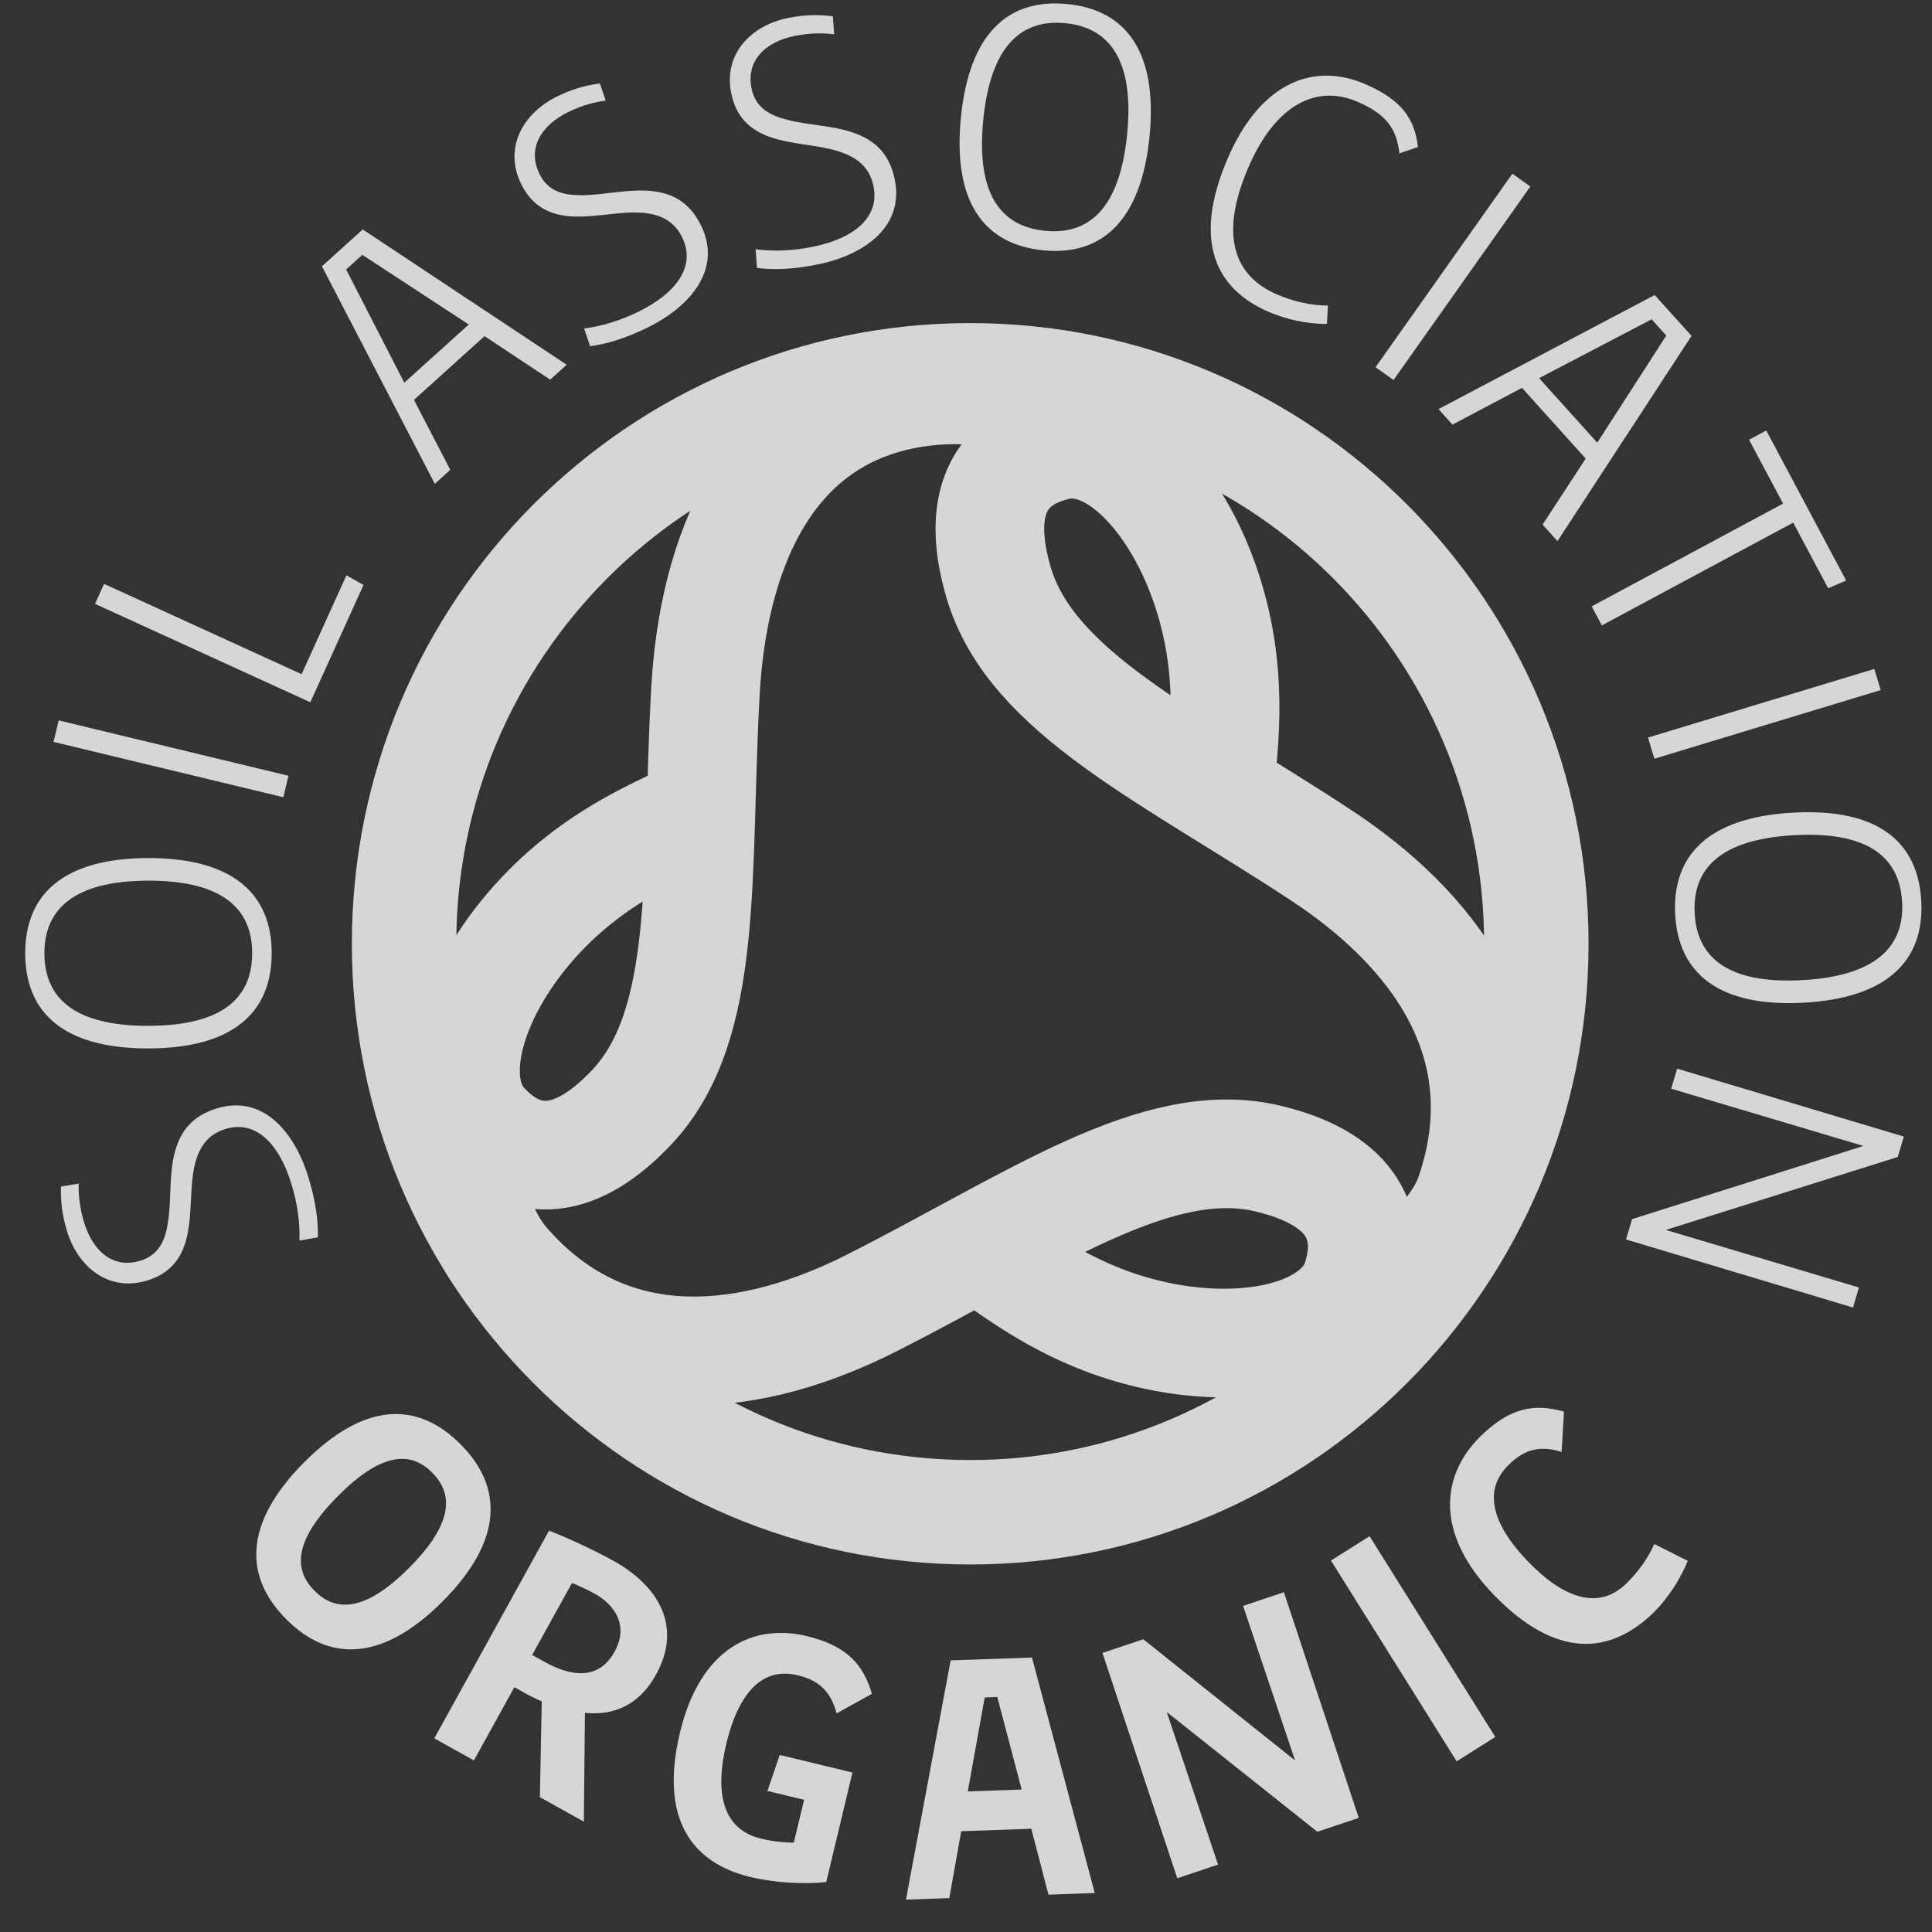 <svg width="54" height="54" viewBox="0 0 54 54" fill="none" xmlns="http://www.w3.org/2000/svg">
<rect x="0" y="0" width="54" height="54" fill="#333333" stroke="none"/>
<g opacity="0.8" clip-path="url(#clip0_492_355)">
<path d="M8.618 32.898C8.806 33.51 8.896 34.056 8.885 34.584L8.37 34.675C8.384 34.186 8.323 33.67 8.143 33.084C7.794 31.949 7.139 31.297 6.299 31.557C5.937 31.669 5.722 31.882 5.584 32.158C5.241 32.837 5.421 33.831 5.207 34.645C5.07 35.145 4.788 35.582 4.117 35.79C3.056 36.118 2.188 35.435 1.874 34.415C1.711 33.883 1.696 33.489 1.704 33.166L2.2 33.081C2.188 33.356 2.223 33.753 2.351 34.17C2.607 35.005 3.185 35.467 3.927 35.236C4.448 35.075 4.621 34.662 4.697 34.153C4.796 33.529 4.713 32.758 4.912 32.113C5.067 31.608 5.374 31.193 6.054 30.982C7.336 30.585 8.225 31.621 8.618 32.898Z" fill="white"/>
<path d="M1.241 26.645C1.243 27.861 2.031 28.676 4.149 28.672C6.275 28.668 7.05 27.85 7.048 26.634C7.046 25.436 6.268 24.611 4.141 24.615C2.024 24.619 1.239 25.447 1.241 26.645ZM7.594 26.633C7.597 28.304 6.507 29.299 4.15 29.304C1.792 29.308 0.708 28.317 0.705 26.646C0.702 24.993 1.782 23.988 4.14 23.983C6.498 23.979 7.591 24.98 7.594 26.633Z" fill="white"/>
<path d="M10.16 16.35L8.674 19.629L2.656 16.878L2.91 16.32L8.43 18.844L9.683 16.081L10.16 16.35Z" fill="white"/>
<path d="M10.128 7.123L9.674 7.532L11.3 10.696L13.102 9.07L10.128 7.123ZM15.378 10.611L13.543 9.395L11.57 11.177L12.586 13.132L12.153 13.523L8.998 7.443L10.139 6.413L15.839 10.195L15.378 10.611Z" fill="white"/>
<path d="M18.112 9.149C17.539 9.431 17.017 9.606 16.495 9.677L16.325 9.181C16.809 9.118 17.307 8.976 17.855 8.707C18.917 8.183 19.456 7.431 19.069 6.639C18.902 6.298 18.659 6.117 18.366 6.024C17.644 5.79 16.695 6.124 15.86 6.039C15.348 5.981 14.874 5.77 14.564 5.136C14.075 4.136 14.612 3.169 15.566 2.698C16.064 2.453 16.449 2.376 16.768 2.333L16.93 2.812C16.657 2.843 16.271 2.94 15.881 3.132C15.101 3.516 14.736 4.162 15.079 4.862C15.319 5.353 15.753 5.461 16.265 5.456C16.894 5.456 17.64 5.254 18.305 5.351C18.825 5.425 19.283 5.665 19.596 6.307C20.188 7.515 19.307 8.559 18.112 9.149Z" fill="white"/>
<path d="M22.854 7.391C22.229 7.518 21.68 7.554 21.157 7.489L21.118 6.966C21.602 7.029 22.119 7.019 22.717 6.898C23.878 6.662 24.589 6.073 24.415 5.208C24.34 4.835 24.151 4.599 23.891 4.434C23.252 4.023 22.249 4.104 21.463 3.808C20.983 3.622 20.578 3.297 20.438 2.605C20.218 1.513 20.982 0.714 22.025 0.502C22.568 0.392 22.96 0.417 23.279 0.456L23.315 0.96C23.042 0.921 22.645 0.916 22.22 1.002C21.367 1.175 20.852 1.706 21.006 2.471C21.114 3.008 21.506 3.222 22.003 3.348C22.611 3.509 23.383 3.504 24.002 3.767C24.487 3.971 24.868 4.321 25.009 5.021C25.275 6.34 24.16 7.126 22.854 7.391Z" fill="white"/>
<path d="M29.785 0.649C28.579 0.529 27.692 1.234 27.483 3.349C27.273 5.475 28.006 6.331 29.211 6.451C30.398 6.57 31.294 5.875 31.504 3.75C31.713 1.635 30.972 0.767 29.785 0.649ZM29.158 6.996C27.501 6.831 26.624 5.643 26.857 3.287C27.09 0.931 28.181 -0.052 29.837 0.114C31.476 0.277 32.362 1.456 32.13 3.813C31.897 6.169 30.795 7.16 29.158 6.996Z" fill="white"/>
<path d="M39.113 4.288C39.037 3.548 38.687 3.165 37.939 2.843C36.818 2.36 35.656 2.89 34.883 4.699C34.085 6.568 34.483 7.709 35.69 8.229C36.123 8.415 36.632 8.544 37.116 8.54L37.088 9.054C36.513 9.058 35.929 8.918 35.461 8.717C33.966 8.072 33.332 6.729 34.305 4.45C35.257 2.223 36.782 1.759 38.151 2.348C39.162 2.784 39.536 3.299 39.633 4.108L39.113 4.288Z" fill="white"/>
<path d="M46.573 9.379L46.163 8.925L43.018 10.569L44.644 12.373L46.573 9.379ZM43.116 14.663L44.321 12.817L42.54 10.841L40.597 11.868L40.206 11.434L46.249 8.246L47.279 9.388L43.532 15.124L43.116 14.663Z" fill="white"/>
<path d="M51.097 16.442L50.121 14.608L44.772 17.48L44.488 16.948L49.838 14.076L48.887 12.291L49.368 12.033L51.6 16.225L51.097 16.442Z" fill="white"/>
<path d="M53.165 25.216C53.099 24.002 52.271 23.229 50.156 23.343C48.033 23.459 47.301 24.317 47.367 25.531C47.431 26.727 48.251 27.511 50.374 27.395C52.489 27.28 53.229 26.412 53.165 25.216ZM46.822 25.561C46.732 23.892 47.768 22.841 50.122 22.713C52.477 22.585 53.611 23.518 53.7 25.187C53.79 26.837 52.763 27.898 50.409 28.026C48.054 28.154 46.911 27.212 46.822 25.561Z" fill="white"/>
<path d="M45.617 34.075L52.083 32.03L46.711 30.43L46.877 29.869L53.212 31.768L53.043 32.338L46.56 34.377L51.958 35.986L51.792 36.546L45.448 34.644L45.617 34.075Z" fill="white"/>
<path d="M27.118 10.49C18.378 10.49 11.294 17.604 11.294 26.379C11.294 35.154 18.378 42.268 27.118 42.268C35.856 42.268 42.941 35.154 42.941 26.379C42.941 17.604 35.856 10.49 27.118 10.49Z" stroke="white" stroke-width="2.919"/>
<path d="M31.436 12.958C30.486 12.084 28.681 10.585 25.772 10.954C21.288 11.524 19.923 15.716 19.72 19.28C19.432 24.356 19.857 28.612 17.658 30.947C16.108 32.593 14.687 32.682 13.535 31.436C12.395 30.203 13.194 27.606 15.131 25.559C16.816 23.778 18.679 23.135 19.52 22.687" stroke="white" stroke-width="3.037"/>
<path d="M36.658 37.069C37.83 36.525 40.467 35.224 41.099 33.344C42.55 29.043 39.919 25.877 36.946 23.918C32.712 21.129 28.829 19.371 27.915 16.292C27.271 14.118 27.904 12.841 29.555 12.461C31.189 12.086 33.029 14.08 33.825 16.788C34.519 19.144 34.144 21.085 34.108 22.042" stroke="white" stroke-width="3.037"/>
<path d="M13.014 29.756C12.897 31.047 12.842 33.833 14.147 35.323C17.133 38.734 21.178 38.03 24.354 36.424C28.875 34.137 32.335 31.639 35.446 32.384C37.642 32.909 38.428 34.1 37.931 35.724C37.437 37.334 34.797 37.936 32.064 37.275C29.685 36.701 28.199 35.402 27.392 34.894" stroke="white" stroke-width="3.037"/>
<path d="M12.081 41.162C11.538 40.617 10.753 40.499 9.447 41.814C8.133 43.134 8.252 43.922 8.794 44.466C9.331 45.004 10.129 45.135 11.442 43.815C12.749 42.501 12.618 41.7 12.081 41.162ZM8.004 45.262C6.787 44.041 6.838 42.544 8.504 40.869C10.171 39.194 11.655 39.147 12.872 40.367C14.082 41.581 14.044 43.077 12.378 44.753C10.711 46.428 9.214 46.475 8.004 45.262Z" fill="white"/>
<path d="M16.624 44.545C16.43 44.438 16.195 44.327 15.988 44.244L14.875 46.257L15.23 46.455C15.926 46.843 16.723 46.989 17.176 46.169C17.606 45.39 17.125 44.824 16.624 44.545ZM15.09 50.231L15.142 47.553C14.988 47.488 14.821 47.406 14.66 47.316L14.377 47.158L13.246 49.204L12.139 48.587L15.346 42.782C15.713 42.923 16.521 43.277 17.152 43.629C18.373 44.309 19.094 45.433 18.337 46.805C17.865 47.658 17.162 47.956 16.349 47.875L16.319 50.916L15.09 50.231Z" fill="white"/>
<path d="M23.384 47.889C23.194 47.175 22.784 46.942 22.289 46.823C21.255 46.574 20.619 47.404 20.3 48.74C19.963 50.149 20.221 51.137 21.264 51.388C21.588 51.467 21.884 51.499 22.187 51.505L22.474 50.305L21.449 50.058L21.794 49.052L23.826 49.542L23.094 52.603C22.449 52.676 21.599 52.615 20.978 52.465C19.333 52.069 18.429 50.839 19.005 48.428C19.568 46.072 21.049 45.368 22.55 45.73C23.692 46.005 24.135 46.542 24.371 47.343L23.384 47.889Z" fill="white"/>
<path d="M27.874 47.431L27.523 47.444L27.05 50.071L28.556 50.018L27.874 47.431ZM29.305 52.956L28.825 51.114L26.866 51.183L26.533 53.053L25.322 53.095L26.571 46.408L28.844 46.329L30.599 52.91L29.305 52.956Z" fill="white"/>
<path d="M36.82 51.198L32.61 47.85L34.045 52.116L32.905 52.498L30.814 46.2L31.955 45.818L36.197 49.204L34.745 44.885L35.885 44.503L37.978 50.81L36.82 51.198Z" fill="white"/>
<path d="M43.648 40.583C42.95 40.358 42.529 40.589 42.165 40.946C41.404 41.692 41.765 42.675 42.721 43.658C43.729 44.694 44.693 45.008 45.46 44.256C45.818 43.906 46.071 43.528 46.238 43.156L47.174 43.627C46.952 44.169 46.593 44.703 46.222 45.067C45.004 46.26 43.493 46.366 41.768 44.592C40.083 42.858 40.279 41.225 41.384 40.142C42.224 39.318 42.912 39.229 43.714 39.455L43.648 40.583Z" fill="white"/>
<path d="M38.949 10.621L38.447 10.264L42.271 4.855L42.773 5.213L38.949 10.621Z" fill="white"/>
<path d="M46.241 21.206L46.062 20.615L52.388 18.697L52.566 19.288L46.241 21.206Z" fill="white"/>
<path d="M37.201 43.618L38.28 42.937L41.794 48.548L40.714 49.23L37.201 43.618Z" fill="white"/>
<path d="M1.497 20.736L1.64 20.135L8.063 21.683L7.919 22.283L1.497 20.736Z" fill="white"/>
</g>
<defs>
<clipPath id="clip0_492_355">
<rect width="53" height="53" fill="white" transform="translate(0.705 0.095)"/>
</clipPath>
</defs>
</svg>
